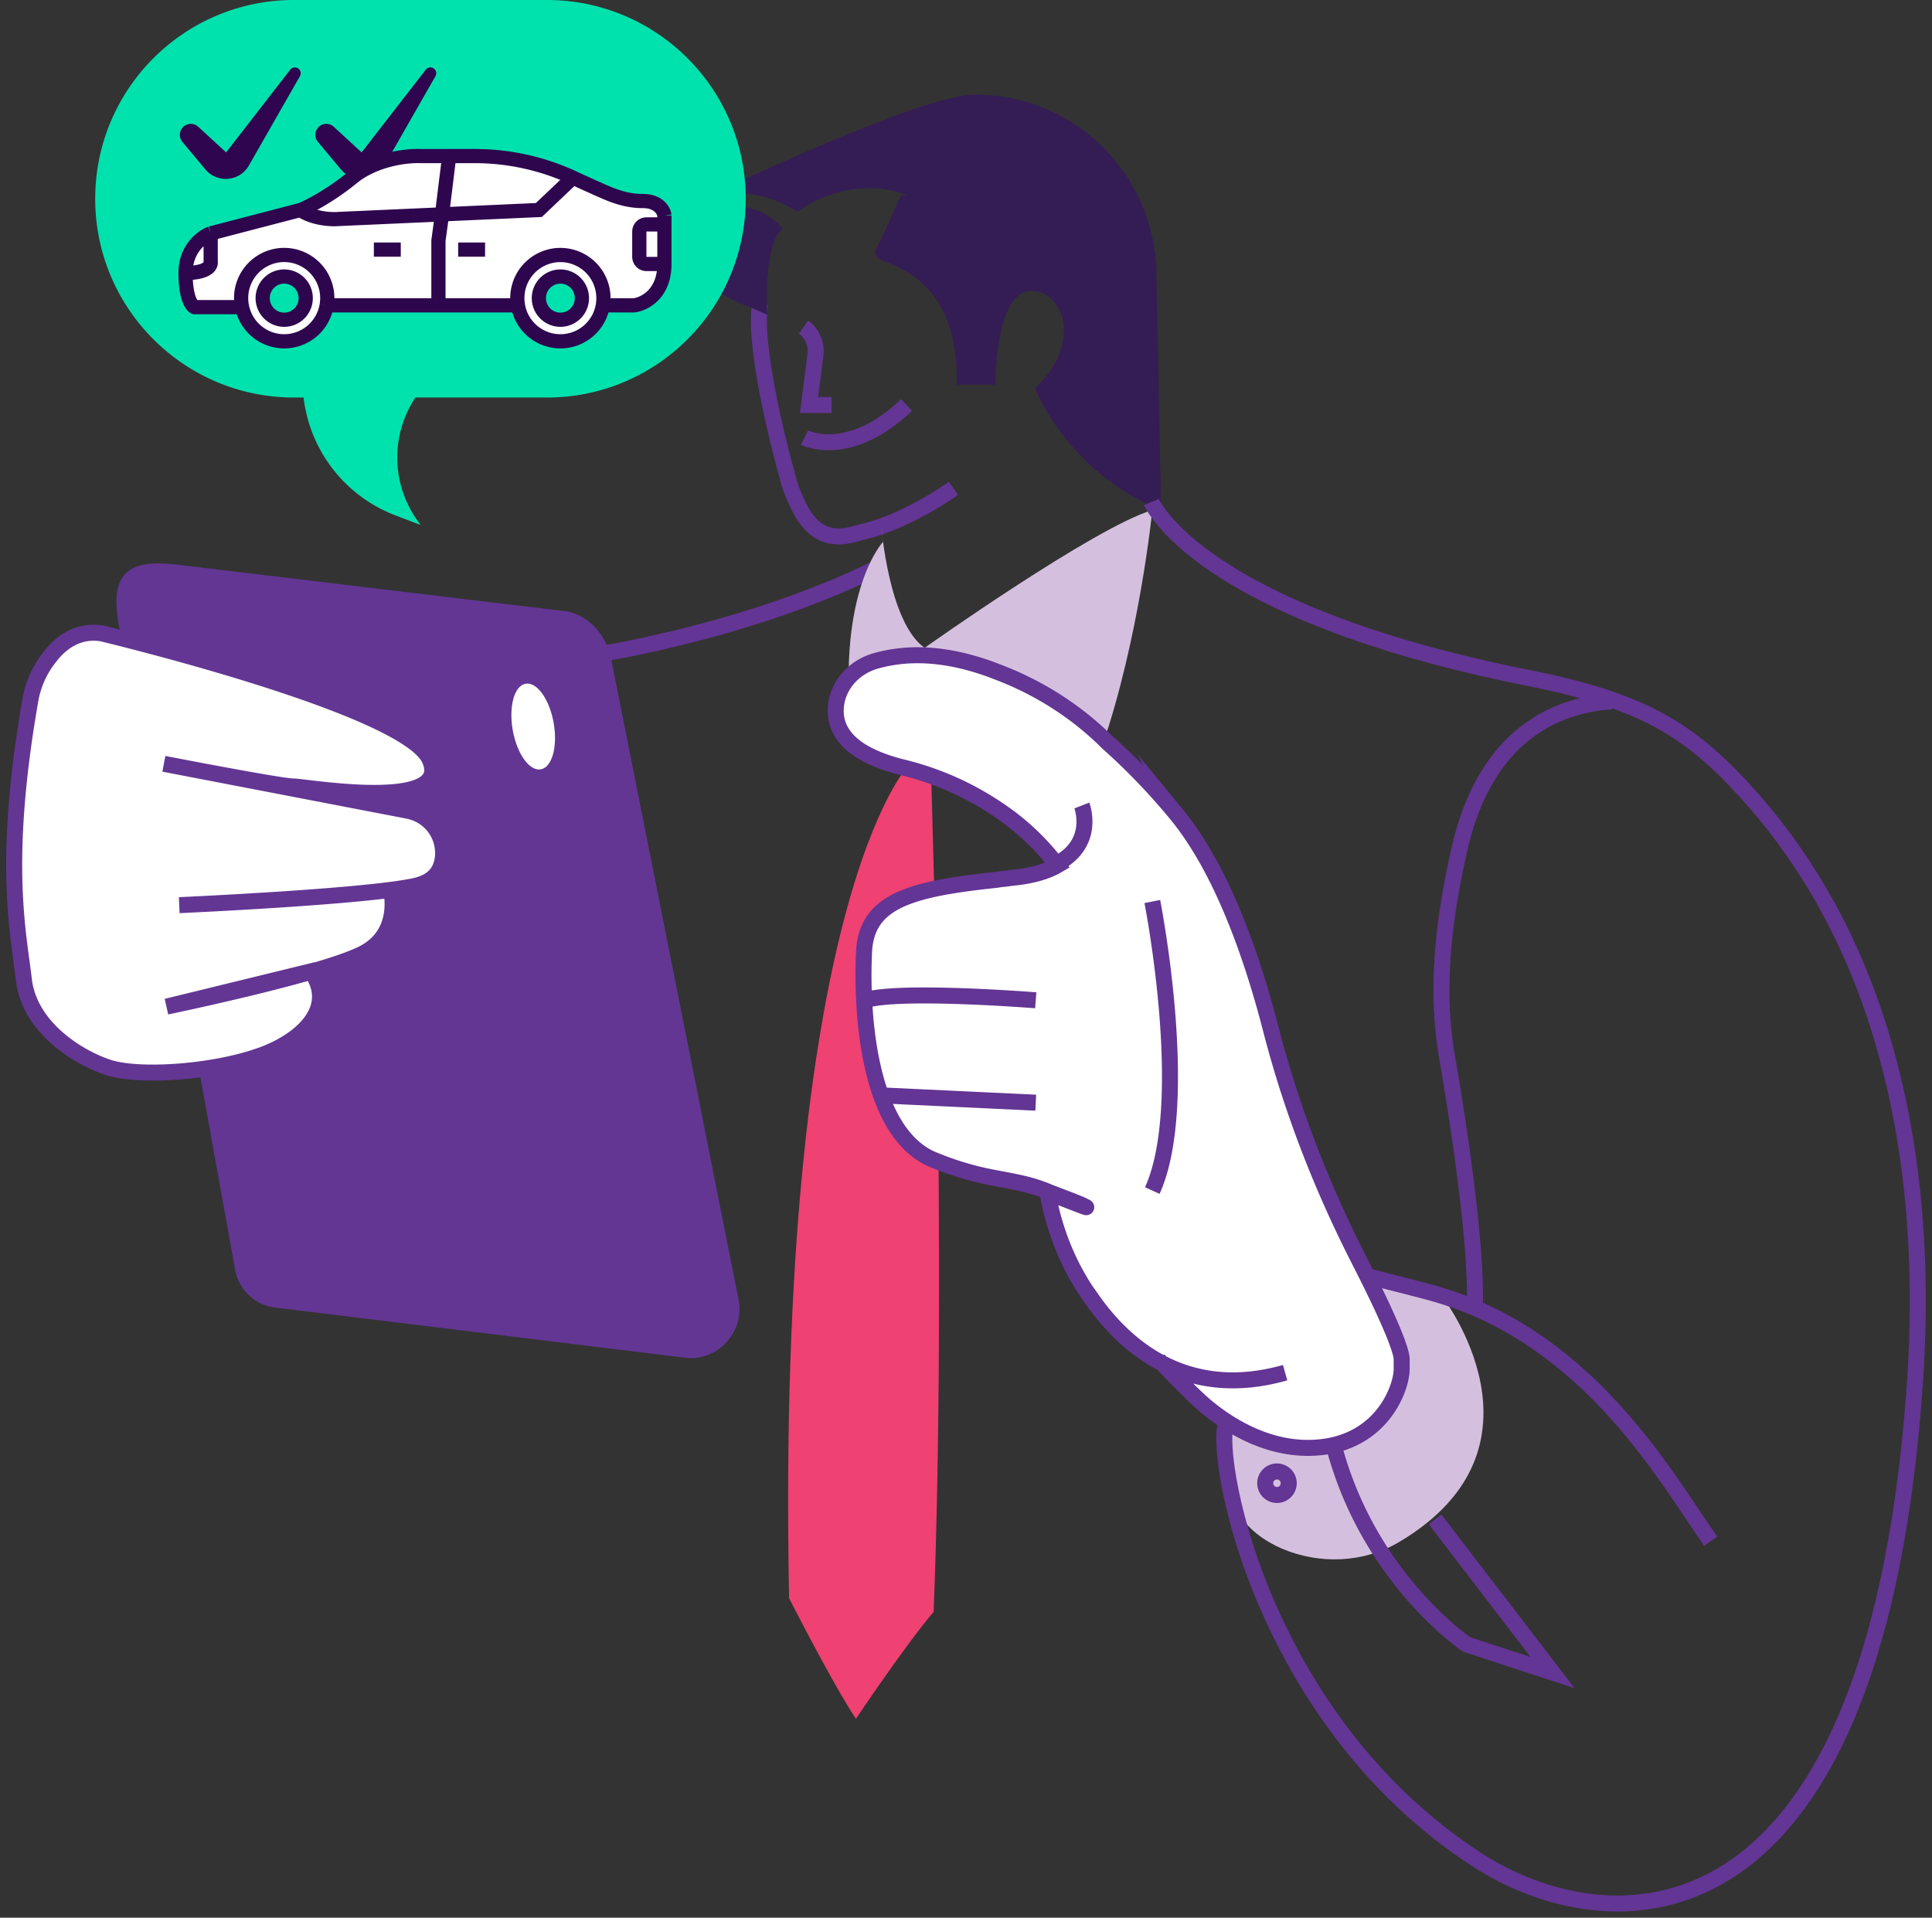 <svg xmlns="http://www.w3.org/2000/svg" width="136" height="135" fill="none"><rect width="100%" height="100%" fill="#333333" stroke="none"/><path stroke="#633594" stroke-miterlimit="10" stroke-width="1.126" d="M41.047 46.243s11.448-1.595 21.051-6.442"></path><path fill="#EF4172" d="M65.723 113.47c-1.971 2.297-5.47 7.527-5.47 7.527s-1.271-1.786-4.706-8.483c-.954-48.986 8.396-58.617 8.396-58.617-2.354-3.827-1.972-6.378-1.654-7.271 1.272-.383 2.671-.702 3.434-.383s2.672 1.02 4.77 1.977c-.763 1.148-2.925 4.21-4.96 5.996 0 0 1.144 34.57.19 59.254"></path><path fill="#341D54" stroke="#341D54" stroke-miterlimit="10" stroke-width=".829" d="M81.306 35.272c-5.852-2.615-7.95-7.845-7.95-7.845 3.561-3.572 1.653-7.654-1.018-7.335s-2.671 6.57-2.671 6.57h-1.908c0-8.292-6.042-8.42-5.724-8.93s1.653-3.572 1.653-3.572l1.527-.255c-4.834-2.68-9.095.51-9.095.51s-2.226-1.403-4.134-1.148c0 0 13.165-6.187 16.6-6.187h.127c6.678 0 12.147 5.358 12.275 12.119z"></path><path stroke="#633594" stroke-miterlimit="10" stroke-width="1.126" d="M67.123 34.38c-3.816 2.614-6.424 3.06-6.424 3.06-2.099.702-3.562.383-4.706-2.295-.255-.575-.446-1.085-.573-1.659-.636-2.232-2.417-9.312-1.908-12.119"></path><path fill="#D4C0DE" d="M62.162 38.142s-3.244 3.445-2.226 13.14c.445-.192 3.498-5.294 5.151-5.677 0 0 4.643 4.784 12.466 7.016 2.671-7.718 3.562-16.711 3.562-16.711-4.07 1.212-16.028 9.695-16.028 9.695-2.544-1.786-3.052-8.61-3.052-8.61"></path><path fill="#341D54" stroke="#341D54" stroke-miterlimit="10" stroke-width=".829" d="M53.576 21.495c-.7-.319-6.17-1.914-4.389-5.485.318-.575.954-.83 1.145-.893 2.608-.766 4.198.956 4.198.956s-1.081 1.148-.954 5.422Z"></path><path fill="#D4C0DE" d="M98.478 108.559c-2.48 1.467-5.597 1.595-8.268.446-2.036-.893-3.88-2.551-3.817-5.676v-3.253c1.718 1.148 3.69 1.849 5.725 1.849 5.088 0 6.614-4.145 6.678-5.549v-.701c0-.32-.255-1.403-2.354-5.74 1.972.51 3.689.892 5.088 1.339-.063-.064 8.268 10.588-3.052 17.285"></path><path fill="#633694" d="M12.363 39.737c-3.371-.383-4.643.638-4.007 4.21l.19 1.02 5.47 30.36 2.544 14.097c.255 1.34 1.336 2.424 2.735 2.615l29.193 3.572c2.226.064 3.943-1.977 3.498-4.146l-8.84-44.457-.128-.638c-.318-1.594-1.463-2.934-2.99-3.316z"></path><path fill="#fff" d="M81.56 95.739c1.081 1.084 2.29 2.36 3.243 3.189 2.036 1.722 4.58 2.998 7.251 2.998 5.088 0 6.614-4.146 6.614-5.55v-.701c0-.32-.254-1.595-2.989-6.953-2.671-5.23-4.77-10.651-6.233-16.328-1.272-4.911-3.37-11.098-6.614-15.053a45 45 0 0 0-4.834-5.039c-2.226-2.232-4.96-3.954-7.886-5.039-.636-.255-1.081-.382-1.272-.446-2.48-.766-4.96-.957-7.314-.255-1.4.446-2.48 1.594-2.671 3.061-.191 1.531.572 3.38 4.706 4.401 3.37.83 5.851 2.297 7.632 3.636 1.908 1.467 2.926 2.87 3.244 3.253-.763.447-1.845.765-3.308.893-.318.064-.636.064-.954.128-6.041.637-9.158 1.467-9.349 5.038-.19 3.764.127 12.31 4.58 14.543a21 21 0 0 0 4.579 1.403c1.335.255 2.544.447 3.752.957.127.064 2.544.957 2.544 1.02 1.018.447-2.544-.956-2.544-.956.382 2.168 1.145 4.337 2.29 6.25.254.447.572.893.89 1.34 2.48 3.508 6.805 7.016 13.547 5.103"></path><path stroke="#633594" stroke-miterlimit="10" stroke-width="1.126" d="M81.56 95.739c1.081 1.084 2.29 2.36 3.243 3.189 2.036 1.722 4.58 2.998 7.251 2.998 5.088 0 6.614-4.146 6.614-5.55v-.701c0-.32-.254-1.595-2.989-6.953-2.671-5.23-4.77-10.651-6.233-16.328-1.272-4.911-3.37-11.098-6.614-15.053a45 45 0 0 0-4.834-5.039c-2.226-2.232-4.96-3.954-7.886-5.039-.636-.255-1.081-.382-1.272-.446-2.48-.766-4.96-.957-7.314-.255-1.4.446-2.48 1.594-2.671 3.061-.191 1.531.572 3.38 4.706 4.401 3.37.83 5.851 2.297 7.632 3.636 1.908 1.467 2.926 2.87 3.244 3.253-.763.447-1.845.765-3.308.893-.318.064-.636.064-.954.128-6.041.637-9.158 1.467-9.349 5.038-.19 3.764.127 12.31 4.58 14.543a21 21 0 0 0 4.579 1.403c1.335.255 2.544.447 3.752.957.127.064 2.544.957 2.544 1.02 1.018.447-2.544-.956-2.544-.956.382 2.168 1.145 4.337 2.29 6.25.254.447.572.893.89 1.34 2.48 3.508 6.805 7.016 13.547 5.103"></path><path stroke="#633594" stroke-miterlimit="10" stroke-width="1.126" d="M86.394 100.012c-1.145 1.658 2.035 20.857 17.617 30.935 8.967 5.804 27.666 7.271 30.719-32.657.827-10.524-.318-19.008-2.417-25.769-2.353-7.59-5.978-13.011-9.413-16.775-4.007-4.4-7.314-6.442-15.391-8.036-23.278-4.656-26.458-12.374-26.458-12.374"></path><path stroke="#633594" stroke-miterlimit="10" stroke-width="1.126" d="M120.42 108.495c-3.053-4.337-8.396-14.032-18.953-17.285-1.463-.446-3.18-.83-5.088-1.34M74.437 60.785c.062.063.062.125.062.125M74.437 60.785c2.734-1.467 1.717-4.082 1.717-4.082"></path><path fill="#fff" d="M27.5 62.508s.89 3.125-1.908 4.592-13.865 3.763-13.865 3.763l10.176-2.487c1.844 2.615-.7 4.975-3.752 5.995-3.371 1.148-8.46 1.467-10.558.766-2.099-.702-5.533-2.807-5.915-6.187-.382-3.317-1.526-8.228.445-19.582a6.65 6.65 0 0 1 1.336-3.061c.763-1.02 1.971-1.978 3.689-1.723 0 0 21.37 5.103 23.087 8.866s-8.714 1.914-9.604 1.914-9.095-1.595-9.095-1.595l17.236 3.317c1.463.319 2.48 1.595 2.417 3.125-.064.957-.51 1.85-2.036 2.169-3.625.765-16.536 1.34-16.536 1.34"></path><path stroke="#633694" stroke-miterlimit="10" stroke-width="1.126" d="M27.5 62.508s.89 3.125-1.908 4.592-13.865 3.763-13.865 3.763l10.176-2.487c1.844 2.615-.7 4.975-3.752 5.995-3.371 1.148-8.46 1.467-10.558.766-2.099-.702-5.533-2.807-5.915-6.187-.382-3.317-1.526-8.228.445-19.582a6.65 6.65 0 0 1 1.336-3.061c.763-1.02 1.971-1.978 3.689-1.723 0 0 21.37 5.103 23.087 8.866s-8.714 1.914-9.604 1.914-9.095-1.595-9.095-1.595l17.236 3.317c1.463.319 2.48 1.595 2.417 3.125-.064.957-.51 1.85-2.036 2.169-3.625.765-16.536 1.34-16.536 1.34"></path><path stroke="#633594" stroke-miterlimit="10" stroke-width="1.126" d="M72.91 70.417s-9.667-.766-12.02 0M72.91 77.624l-10.812-.51M81.115 63.464s2.798 14.16 0 20.347M89.892 105.242a.83.83 0 0 0 .826-.829.828.828 0 1 0-.826.829ZM101.022 106.964l8.268 10.78-6.042-1.977s-6.87-4.593-9.35-13.969M71.193 57.53v-.125M113.487 49.368c-3.879.255-8.904 2.296-10.748 10.397-1.082 4.784-1.718 9.695-.891 14.543.891 5.166 2.099 13.266 1.972 17.604"></path><path fill="#fff" d="M38.069 54.16c.795-.143 1.2-1.607.905-3.272S37.795 47.99 37 48.131c-.796.142-1.201 1.606-.906 3.271s1.18 2.9 1.975 2.757"></path><path stroke="#633594" stroke-miterlimit="10" stroke-width="1.126" d="M56.629 30.807s3.116 1.595 7.186-2.296M58.537 28.511h-1.59l.445-3.444c.127-.766-.19-1.595-.827-2.041"></path><path fill="#00E2AE" d="M6.702 13.992C6.702 6.265 12.967 0 20.695 0h17.807c7.728 0 13.993 6.265 13.993 13.992S46.23 27.985 38.502 27.985H20.695c-7.728 0-13.993-6.265-13.993-13.993M21.37 27.985a10.14 10.14 0 0 0 6.452 8.29l1.777.68-.283-.41a7.63 7.63 0 0 1-.075-8.56z"></path><path fill="#2E054E" d="M27.062 11.648a1.875 1.875 0 0 1-3.068.274l-1.616-1.936a.772.772 0 0 1 1.115-1.063l1.962 1.806 4.51-5.815a.411.411 0 0 1 .683.456z"></path><path fill="#fff" d="M33.433 10.987c2.382 0 4.733.524 6.898 1.52l-2.398 2.278-6.817.306.505-4.104z"></path><path fill="#fff" d="M24.803 12.506c1.616-1.316 3.872-1.561 4.798-1.519h2.02l-.505 4.104-7.323.327c-.505.043-1.742-.025-2.65-.633.546-.21 2.044-.962 3.66-2.279M13.062 19.217c0-1.722 1.179-2.575 1.768-2.786v2.026c.042.253-.253.76-1.768.76"></path><path fill="#fff" d="m14.83 16.431 6.312-1.646c.91.608 2.146.676 2.651.633l7.323-.327-.253 1.847v4.558h-7.869q.041-.247.042-.507a3.034 3.034 0 0 0-3.03-3.038 3.034 3.034 0 0 0-2.964 3.671h-3.348c-.21-.084-.632-.683-.632-2.405 1.515 0 1.81-.507 1.768-.76z"></path><path fill="#fff" d="M42.478 20.99a3.034 3.034 0 0 0-3.03-3.04 3.034 3.034 0 0 0-2.988 3.546h-5.597v-4.558l.253-1.847 6.817-.306 2.398-2.279c.576.265 1.08.495 1.39.633 1.136.507 2.146 1.013 3.534 1.013 1.111 0 1.473.676 1.515 1.013v.633h-1.262a.506.506 0 0 0-.505.507v1.772c0 .28.226.507.505.507h1.262c0 2.127-1.43 2.827-2.146 2.912h-2.188q.042-.247.042-.507"></path><path fill="#fff" d="M46.77 15.798v2.786h-1.262a.506.506 0 0 1-.505-.507v-1.772c0-.28.226-.507.505-.507z"></path><path fill="#fff" fill-rule="evenodd" d="M17.042 21.622a3.034 3.034 0 0 1 2.964-3.672 3.034 3.034 0 0 1 2.988 3.546 3.03 3.03 0 0 1-2.988 2.532 3.03 3.03 0 0 1-2.964-2.406m2.964.887c-.837 0-1.515-.68-1.515-1.52 0-.839.678-1.52 1.515-1.52s1.515.681 1.515 1.52c0 .84-.678 1.52-1.515 1.52M36.46 21.496a3.034 3.034 0 0 1 2.988-3.545 3.034 3.034 0 0 1 2.988 3.545 3.03 3.03 0 0 1-2.988 2.532 3.03 3.03 0 0 1-2.988-2.532m2.988 1.013c-.837 0-1.515-.68-1.515-1.52 0-.839.678-1.52 1.515-1.52s1.515.681 1.515 1.52c0 .84-.678 1.52-1.515 1.52" clip-rule="evenodd"></path><path stroke="#2E064E" d="M42.436 21.496a3.03 3.03 0 0 1-2.988 2.532 3.03 3.03 0 0 1-2.988-2.532m5.976 0q.042-.247.042-.507a3.034 3.034 0 0 0-3.03-3.038 3.034 3.034 0 0 0-2.988 3.545m5.976 0h2.188c.715-.085 2.146-.785 2.146-2.912m0 0v-2.786m0 2.786h-1.262a.506.506 0 0 1-.505-.507v-1.772c0-.28.226-.507.505-.507h1.262m0 2.786v-2.786m0-.633c-.042-.337-.404-1.013-1.515-1.013-1.388 0-2.398-.506-3.535-1.013-.31-.138-.813-.368-1.39-.633m6.44 2.66v.632m0-.633v.633m-25.628-1.013c.547-.21 2.045-.962 3.661-2.279s3.872-1.561 4.798-1.519h2.02m-10.479 3.798-6.312 1.646m6.312-1.646c.91.608 2.146.676 2.651.633l7.323-.327M14.83 16.43c-.59.211-1.768 1.064-1.768 2.786m1.768-2.786v2.026c.042.253-.253.76-1.768.76m0 0c0 1.722.421 2.32.632 2.405h3.348m0 0a3.034 3.034 0 0 1 2.964-3.672 3.034 3.034 0 0 1 2.988 3.546m-5.952.126a3.03 3.03 0 0 0 2.964 2.406 3.03 3.03 0 0 0 2.988-2.532m0 0h7.87m5.596 0h-5.597m9.468-8.99a16.5 16.5 0 0 0-6.898-1.519h-1.812m8.71 1.52-2.398 2.278-6.817.306m.505-4.104-.505 4.104m0 0-.253 1.847v4.558m-2.651-3.925h-1.894m5.934 0h1.894m3.787 3.418c0 .84.678 1.52 1.515 1.52s1.515-.68 1.515-1.52c0-.839-.678-1.52-1.515-1.52s-1.515.681-1.515 1.52Zm-19.442 0c0 .84.678 1.52 1.515 1.52s1.515-.68 1.515-1.52c0-.839-.678-1.52-1.515-1.52s-1.515.681-1.515 1.52Z"></path><path fill="#2E054E" d="M17.522 11.648a1.875 1.875 0 0 1-3.068.274l-1.616-1.936a.772.772 0 0 1 1.115-1.063l1.962 1.806 4.51-5.815a.411.411 0 0 1 .683.456z"></path></svg>